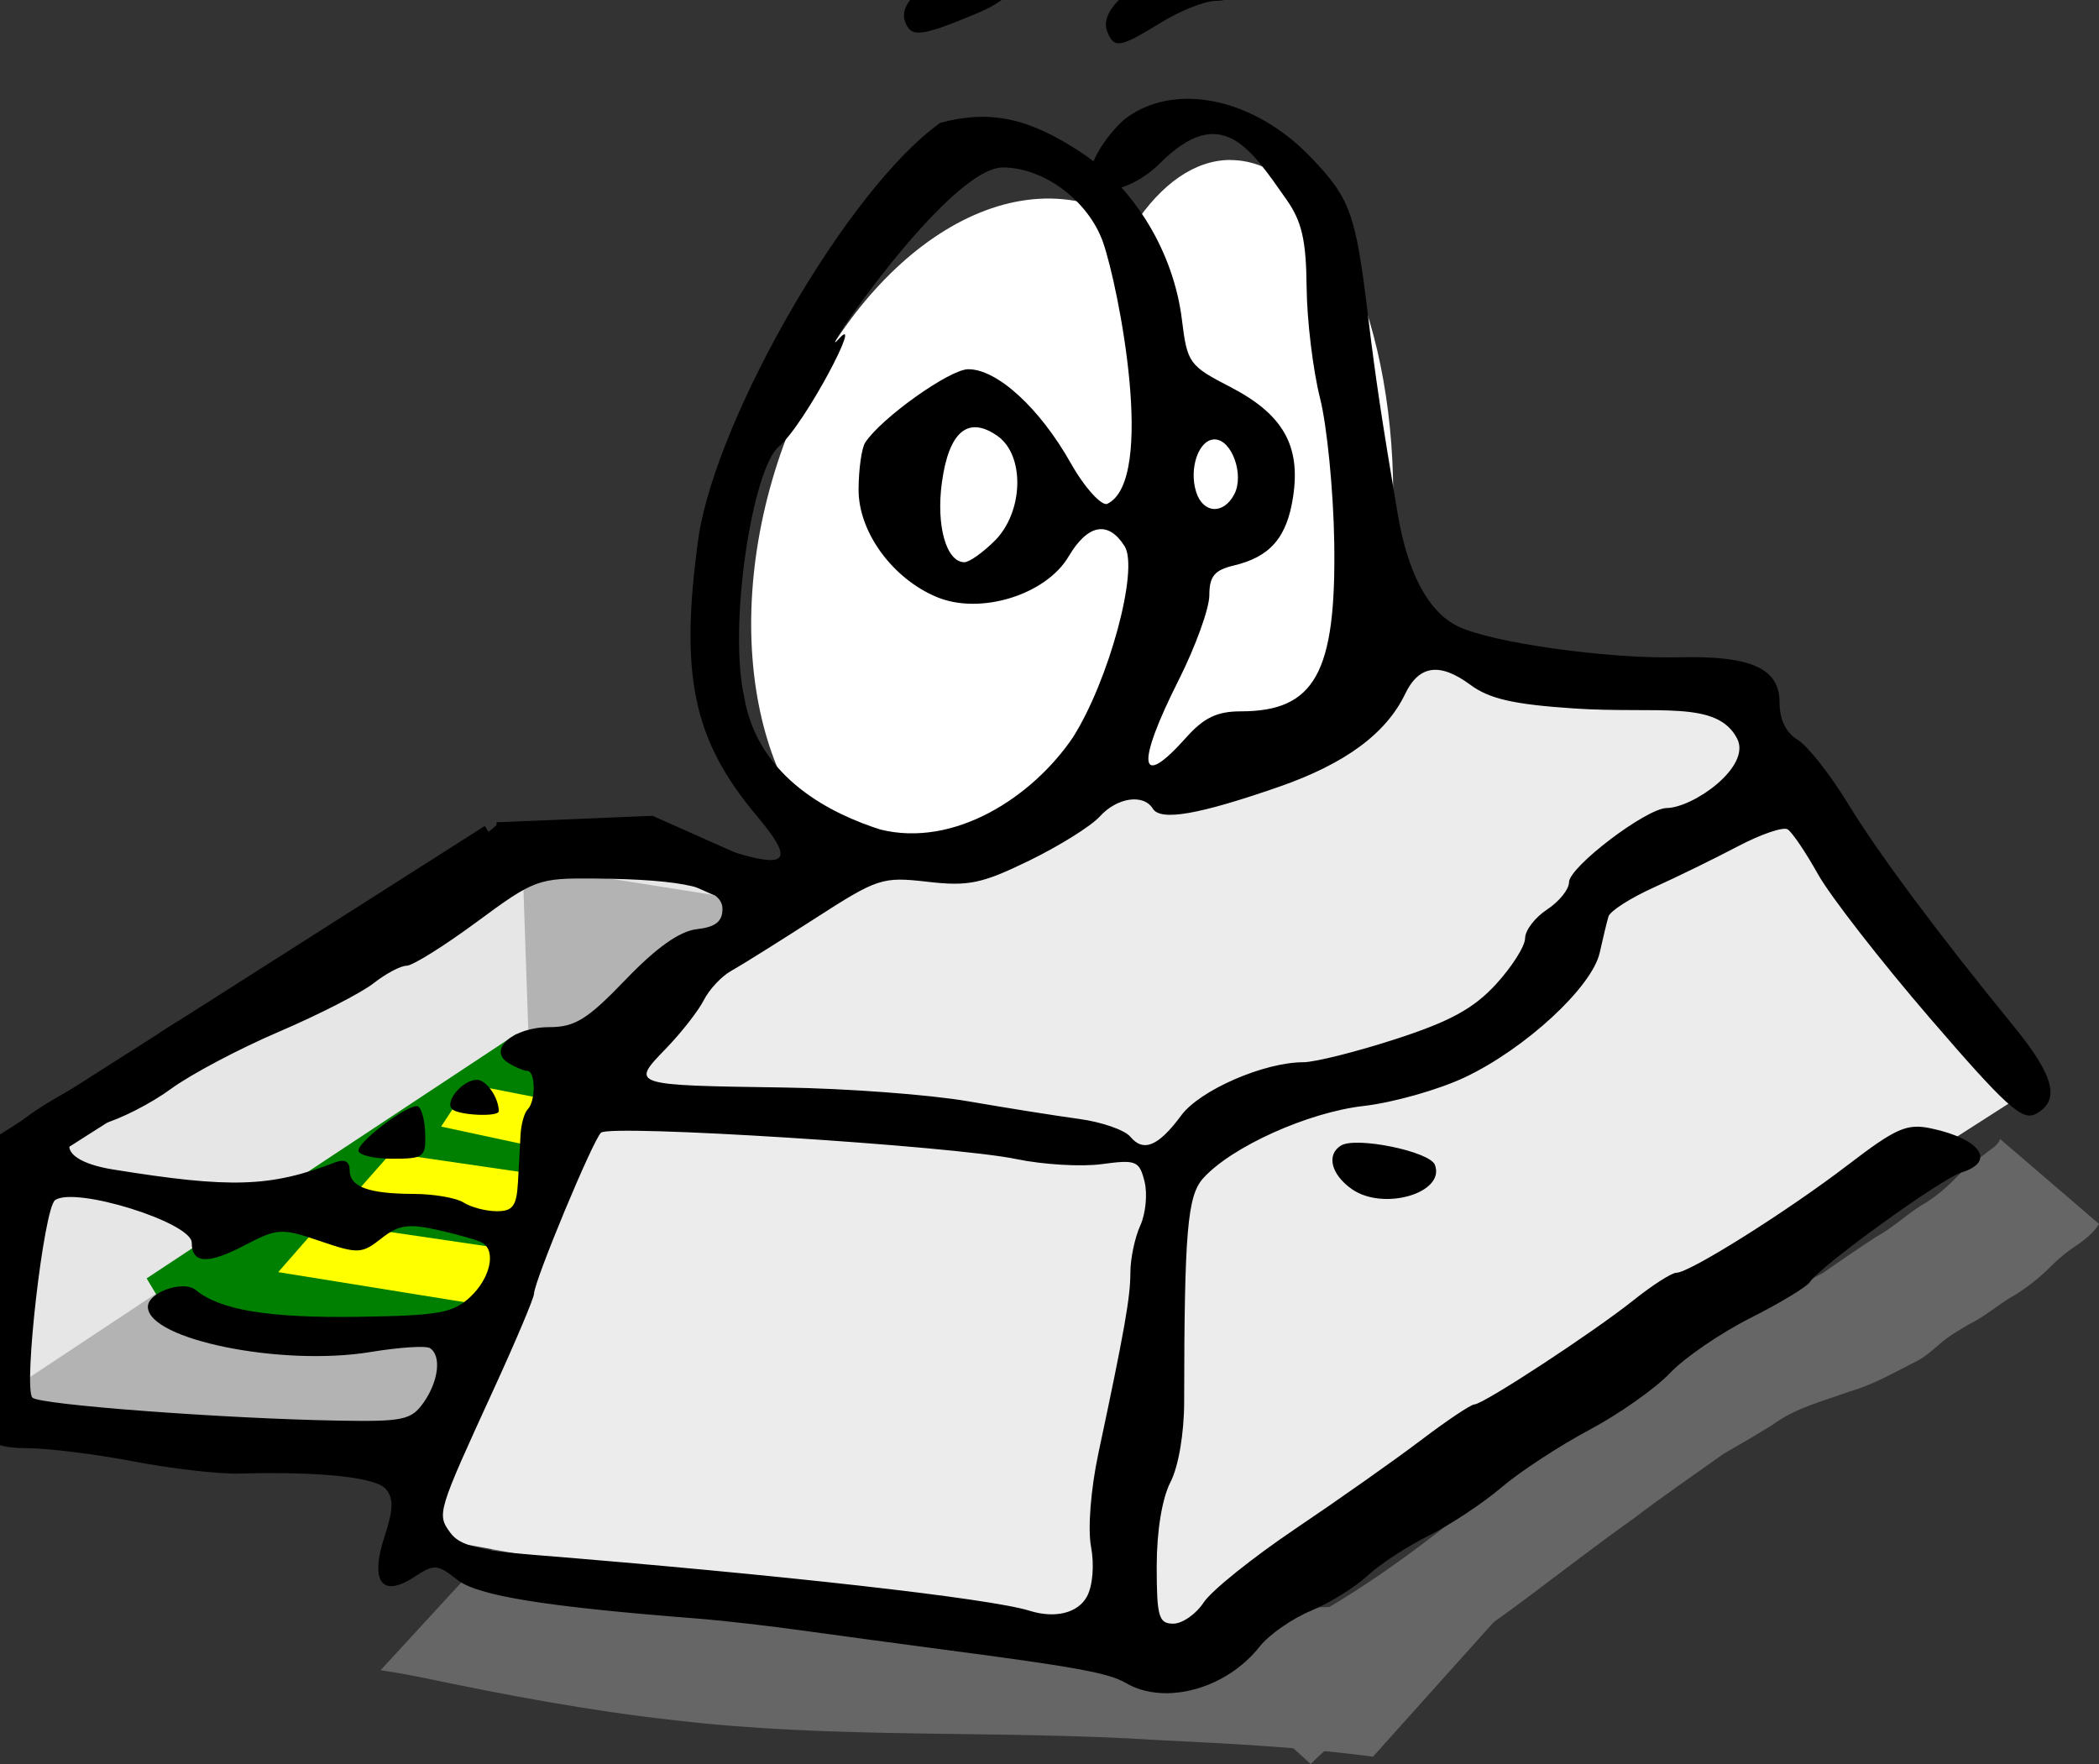 <?xml version="1.0" encoding="UTF-8" standalone="no"?>
<!-- Created with Inkscape (http://www.inkscape.org/) -->
<svg
   xmlns:dc="http://purl.org/dc/elements/1.1/"
   xmlns:cc="http://creativecommons.org/ns#"
   xmlns:rdf="http://www.w3.org/1999/02/22-rdf-syntax-ns#"
   xmlns:svg="http://www.w3.org/2000/svg"
   xmlns="http://www.w3.org/2000/svg"
   xmlns:sodipodi="http://sodipodi.sourceforge.net/DTD/sodipodi-0.dtd"
   xmlns:inkscape="http://www.inkscape.org/namespaces/inkscape"
   width="44.027"
   height="37"
   id="svg3310"
   sodipodi:version="0.32"
   inkscape:version="0.46+devel, revision 20105"
   version="1.0"
   sodipodi:docname="tastentierchen_usb.svg"
   inkscape:output_extension="org.inkscape.output.svg.inkscape"
   inkscape:export-filename="C:\Dokumente und Einstellungen\Dennis Heidsiek\Eigene Dateien\0 Temp\tastentierchen_usb.png"
   inkscape:export-xdpi="96.542625"
   inkscape:export-ydpi="96.542625">
  <rect width="100%" height="100%" fill="#333333" stroke="none"/>
  <defs
     id="defs3312">
    <inkscape:perspective
       sodipodi:type="inkscape:persp3d"
       inkscape:vp_x="0 : 526.18109 : 1"
       inkscape:vp_y="0 : 1000 : 0"
       inkscape:vp_z="744.09448 : 526.18109 : 1"
       inkscape:persp3d-origin="372.04724 : 350.78739 : 1"
       id="perspective3318" />
    <inkscape:perspective
       id="perspective2716"
       inkscape:persp3d-origin="0.5 : 0.33333333 : 1"
       inkscape:vp_z="1 : 0.5 : 1"
       inkscape:vp_y="0 : 1000 : 0"
       inkscape:vp_x="0 : 0.5 : 1"
       sodipodi:type="inkscape:persp3d" />
  </defs>
  <sodipodi:namedview
     id="base"
     pagecolor="#ffffff"
     bordercolor="#666666"
     borderopacity="1.0"
     inkscape:pageopacity="0.0"
     inkscape:pageshadow="2"
     inkscape:zoom="6.7881551"
     inkscape:cx="34.727501"
     inkscape:cy="21.446308"
     inkscape:document-units="px"
     inkscape:current-layer="layer1"
     showgrid="false"
     inkscape:window-width="1680"
     inkscape:window-height="980"
     inkscape:window-x="-4"
     inkscape:window-y="-4" />
  <g
     inkscape:label="Ebene 1"
     inkscape:groupmode="layer"
     id="layer1"
     transform="translate(-17.817,-184.213)">
    <g
       id="g2743">
      <path
         id="path2705"
         d="m 43.628,187.568 c -0.754,0 -1.453,0.507 -2.018,1.361 -0.309,-0.208 -0.648,-0.363 -1.015,-0.455 -2.582,-0.648 -5.551,2.033 -6.63,5.984 -1.078,3.951 0.145,7.683 2.727,8.331 1.702,0.427 3.566,-0.592 4.952,-2.467 0.56,0.827 1.242,1.314 1.983,1.314 1.885,0 3.413,-3.151 3.413,-7.033 0,-3.882 -1.528,-7.033 -3.413,-7.033 z"
         style="fill:#ffffff;fill-opacity:1;fill-rule:nonzero;stroke:none" />
      <path
         d="m 43.263,219.353 c 0.735,-0.492 1.522,-0.894 2.284,-1.342 1.723,-1.002 3.246,-2.284 4.748,-3.583 0.552,-0.537 1.127,-1.047 1.709,-1.549 0.323,-0.262 0.708,-0.432 1.071,-0.63 0.5,-0.347 1.094,-0.492 1.651,-0.718 0.472,-0.139 0.893,-0.387 1.324,-0.616 0.373,-0.257 0.742,-0.514 1.123,-0.761 0.335,-0.18 0.611,-0.446 0.93,-0.65 0.26,-0.145 0.494,-0.338 0.703,-0.549 0.195,-0.206 0.414,-0.378 0.648,-0.538 0.113,-0.102 0.264,-0.164 0.316,-0.313 l 2.076,1.782 c -0.11,0.17 -0.247,0.287 -0.41,0.407 -0.224,0.144 -0.428,0.305 -0.614,0.495 -0.227,0.225 -0.481,0.427 -0.753,0.595 -0.333,0.181 -0.613,0.449 -0.959,0.61 -0.141,0.089 -0.288,0.169 -0.423,0.265 -0.238,0.17 -0.435,0.399 -0.705,0.525 -0.446,0.226 -0.882,0.479 -1.367,0.616 -0.55,0.201 -1.133,0.342 -1.612,0.695 -0.34,0.214 -0.688,0.414 -1.035,0.614 -0.636,0.454 -1.281,0.894 -1.903,1.369 -0.739,0.525 -1.454,1.077 -2.179,1.621 -0.587,0.441 -1.192,0.859 -1.779,1.3 -0.281,0.211 -0.552,0.434 -0.828,0.651 -0.666,0.509 -1.378,0.968 -1.97,1.565 l -2.044,-1.86 z"
         id="path3294"
         style="fill:#666666;fill-opacity:1;stroke:none" />
      <path
         d="m 46.616,221.06 c -1.503,-0.2 -3.011,-0.275 -4.519,-0.349 -3.372,-0.216 -6.754,-0.017 -10.119,-0.414 -1.775,-0.196 -3.538,-0.525 -5.3,-0.896 -0.609,-0.116 -0.317,-0.065 -0.878,-0.155 l 2.894,-3.146 c 0.531,0.138 0.255,0.063 0.828,0.227 1.652,0.492 3.311,0.922 4.986,1.19 3.346,0.456 6.709,0.507 10.071,0.426 1.672,-0.028 3.344,-0.063 5.015,-0.204 l -2.978,3.321 z"
         id="path2507"
         style="fill:#666666;fill-opacity:1;stroke:none" />
      <g
         transform="matrix(0.184,0,0,0.184,-184.793,-138.744)"
         id="g3279">
        <path
           style="fill:#e6e6e6;fill-rule:evenodd;stroke:#000000;stroke-width:5.421px;stroke-linecap:butt;stroke-linejoin:miter;stroke-opacity:1"
           d="m 1157.857,1851.648 -55,35 -1.429,29.286 50,5.714 16.428,-40 20,-25 -12.857,-5.714 -17.143,0.714 z"
           id="path2477" />
        <path
           style="fill:#b3b3b3;fill-rule:evenodd;stroke:none"
           d="m 1104.286,1912.362 57.143,-37.857 -0.714,-20.714 27.143,4.286 -16.428,15.714 -20,46.429 -48.572,-2.857 1.429,-5 z"
           id="path2475" />
        <g
           id="g2501"
           transform="translate(0,80)">
          <path
             id="path2479"
             d="m 1160,1793.076 -42.143,27.857 2.143,3.571 35.714,3.571 15,-32.857 -10.714,-2.143 z"
             style="fill:#008000;fill-rule:evenodd;stroke:none" />
          <path
             id="path2485"
             d="m 1137.857,1814.505 24.286,3.571 -7.143,5.714 -22.143,-3.571 5,-5.714 z"
             style="fill:#ffff00;fill-rule:evenodd;stroke:none" />
          <path
             style="fill:#ffff00;fill-rule:evenodd;stroke:none"
             d="m 1145.697,1806.648 20.732,3.022 -6.098,4.835 -18.902,-3.022 4.268,-4.835 z"
             id="path2487" />
          <path
             id="path2489"
             d="m 1154.599,1798.791 15.401,3.022 -4.53,4.835 -14.042,-3.022 3.171,-4.835 z"
             style="fill:#ffff00;fill-rule:evenodd;stroke:none" />
        </g>
        <path
           style="fill:#ececec;fill-rule:evenodd;stroke:none"
           d="m 1148.571,1930.219 22.143,-51.429 23.571,-25 13.571,-0.714 17.857,-8.571 8.571,0 21.429,-8.571 7.143,-7.143 26.429,5 12.143,5 32.143,40 -99.286,63.572 -11.429,1.429 -74.286,-13.571 z"
           id="path2473" />
        <path
           id="path2457"
           d="m 1229.5,1947.064 c -1.986,-1.157 -5.636,-1.826 -21,-3.845 -4.4,-0.578 -11.375,-1.52 -15.5,-2.092 -4.125,-0.572 -9.525,-1.197 -12,-1.389 -17.569,-1.359 -25.395,-2.613 -27.717,-4.439 -2.297,-1.807 -2.627,-1.829 -4.924,-0.324 -3.689,2.417 -5.076,0.519 -3.38,-4.622 1.007,-3.051 1.044,-4.329 0.157,-5.399 -1.124,-1.355 -7.457,-2.023 -16.787,-1.771 -2.283,0.062 -7.683,-0.564 -12,-1.39 -4.317,-0.826 -9.746,-1.502 -12.064,-1.502 -5.834,-2e-4 -6.907,-2.148 -5.456,-10.925 2.025,-12.249 2.2,-14.569 1.329,-17.575 -1.358,-4.683 0.915,-7.89 8.593,-12.127 3.712,-2.049 8.362,-4.973 10.332,-6.5 1.97,-1.526 6.245,-3.763 9.5,-4.969 3.255,-1.206 7.718,-3.419 9.918,-4.918 2.2,-1.498 5.428,-3.571 7.173,-4.605 1.745,-1.035 5.232,-3.622 7.749,-5.75 l 4.576,-3.869 11.751,1.159 c 6.463,0.637 13.387,1.646 15.386,2.241 5.864,1.746 6.437,0.709 2.316,-4.195 -7.346,-8.741 -8.878,-16.093 -6.662,-31.966 2.183,-13.783 16.998,-39.595 27.54,-47.088 5.646,-1.52 10.092,-0.58 16.089,3.402 6.096,4.048 10.524,11.409 11.456,19.047 0.602,4.927 0.827,5.242 5.474,7.639 6.024,3.107 8.079,6.674 7.205,12.506 -0.702,4.681 -2.601,6.881 -6.801,7.879 -2.168,0.515 -2.751,1.231 -2.753,3.384 0,1.502 -1.577,5.855 -3.5,9.674 -4.905,9.739 -4.537,12.598 0.846,6.557 2.023,-2.27 3.538,-3 6.231,-3 8.453,0 10.889,-4.389 10.663,-19.215 -0.09,-5.893 -0.82,-13.318 -1.623,-16.5 -0.803,-3.182 -1.49,-8.859 -1.526,-12.616 -0.052,-5.372 -0.541,-7.507 -2.29,-10 -4.163,-5.933 -7.46,-11.115 -14.459,-4.116 -2.628,2.628 -6.709,4.025 -7.719,2.137 -1.026,-1.918 2.407,-6.237 3.927,-7.348 5.651,-4.132 14.585,-2.219 21.027,4.504 4.503,4.699 5.112,6.394 6.524,18.154 0.828,6.896 1.558,11.76 3.374,22.5 1.15,6.8 3.506,11.187 6.884,12.818 3.871,1.869 17.077,3.718 25.143,3.52 8.238,-0.203 11.5,1.252 11.5,5.128 0,1.973 0.713,3.452 2.062,4.275 1.134,0.692 3.699,3.941 5.701,7.22 3.519,5.764 10.157,14.681 18.987,25.508 4.596,5.635 5.279,8.41 2.443,9.928 -1.528,0.818 -3.388,-0.868 -12.042,-10.914 -5.629,-6.535 -11.377,-13.925 -12.773,-16.423 -1.396,-2.498 -2.952,-4.797 -3.457,-5.109 -0.505,-0.312 -3.057,0.559 -5.67,1.937 -2.613,1.377 -6.925,3.486 -9.582,4.686 -2.657,1.2 -4.982,2.687 -5.167,3.304 -0.185,0.617 -0.634,2.472 -0.999,4.122 -0.867,3.923 -8.466,10.95 -15.375,14.219 -2.989,1.414 -8.178,2.883 -11.532,3.265 -6.341,0.722 -15.043,4.64 -18.297,8.239 -1.804,1.995 -2.151,6.059 -2.171,25.459 0,3.634 -0.65,7.425 -1.568,9.2 -0.949,1.835 -1.561,5.589 -1.561,9.569 0,5.75 0.23,6.55 1.885,6.55 1.037,0 2.6,-1.091 3.474,-2.425 0.874,-1.334 5.587,-5.117 10.474,-8.409 4.887,-3.291 11.311,-7.823 14.276,-10.071 2.965,-2.248 5.715,-4.089 6.11,-4.091 1.02,-0.01 13.536,-8.205 18.169,-11.902 2.138,-1.706 4.32,-3.102 4.849,-3.102 1.509,0 12.627,-6.991 19.571,-12.306 5.5,-4.21 6.716,-4.741 9.5,-4.146 5.627,1.203 7.403,3.788 3.442,5.011 -2.341,0.723 -16.195,10.734 -17.277,12.484 -0.34,0.55 -3.398,2.401 -6.795,4.113 -3.397,1.712 -7.529,4.541 -9.181,6.288 -1.652,1.746 -5.794,4.662 -9.204,6.48 -3.41,1.818 -7.909,4.764 -9.996,6.547 -2.088,1.783 -5.821,4.256 -8.296,5.495 -2.475,1.239 -5.625,3.304 -7,4.59 -1.375,1.285 -4.266,3.075 -6.424,3.976 -2.158,0.901 -4.785,2.734 -5.838,4.073 -3.806,4.838 -10.804,6.752 -15.238,4.167 z m -4.444,-9.879 c 0.654,-1.221 0.846,-3.602 0.458,-5.669 -0.385,-2.052 -0.029,-6.567 0.839,-10.645 2.97,-13.954 3.647,-17.776 3.647,-20.61 0,-1.582 0.507,-3.99 1.127,-5.35 0.62,-1.36 0.839,-3.622 0.486,-5.026 -0.592,-2.36 -0.96,-2.509 -4.877,-1.978 -2.33,0.316 -6.711,0.057 -9.736,-0.576 -7.194,-1.506 -46.252,-3.988 -47.345,-3.009 -0.921,0.825 -7.611,16.908 -7.638,18.362 -0.01,0.492 -2.069,5.371 -4.576,10.841 -6.477,14.129 -6.52,14.273 -4.958,16.411 1.034,1.415 3.206,2.003 9.186,2.486 28.468,2.298 52.327,4.984 56.831,6.396 2.925,0.917 5.54,0.266 6.556,-1.634 z m -75.613,-22.117 c 1.709,-2.44 2.039,-5.361 0.699,-6.189 -0.471,-0.291 -3.509,-0.091 -6.75,0.444 -10.138,1.676 -25.393,-1.419 -25.393,-5.152 0,-1.659 4.059,-3.076 5.467,-1.908 2.75,2.282 8.333,3.201 18.533,3.048 9.171,-0.137 10.785,-0.423 12.75,-2.263 2.263,-2.119 2.969,-5.195 1.413,-6.157 -0.46,-0.284 -2.711,-0.938 -5,-1.453 -3.479,-0.782 -4.554,-0.628 -6.545,0.938 -2.242,1.763 -2.653,1.781 -7.008,0.297 -4.41,-1.503 -4.816,-1.478 -8.684,0.539 -4.105,2.14 -5.926,2.034 -5.926,-0.345 0,-2.311 -13.339,-6.467 -15.58,-4.854 -1.29,0.928 -3.643,21.454 -2.582,22.515 0.809,0.809 21.864,2.39 34.855,2.618 7.419,0.13 8.34,-0.066 9.75,-2.079 z m 10.741,-25.027 c 0.102,-1.788 0.235,-4.246 0.296,-5.462 0.061,-1.217 0.428,-2.529 0.815,-2.917 0.939,-0.939 0.904,-4.367 -0.046,-4.386 -0.412,-0.01 -1.396,-0.424 -2.186,-0.924 -2.363,-1.495 0.598,-4.061 4.687,-4.061 2.937,0 4.353,-0.88 8.712,-5.418 3.518,-3.662 6.15,-5.525 8.121,-5.75 2.129,-0.243 2.916,-0.868 2.916,-2.316 0,-2.352 -4.297,-3.369 -14.613,-3.459 -6.402,-0.056 -6.829,0.102 -13.387,4.942 -3.725,2.75 -7.326,5 -8.002,5 -0.676,0 -2.371,0.898 -3.767,1.996 -1.396,1.098 -6.253,3.587 -10.793,5.53 -4.54,1.943 -10.086,4.88 -12.325,6.526 -2.239,1.646 -5.796,3.458 -7.905,4.026 -5.408,1.456 -4.719,4.174 1.304,5.146 13.464,2.175 17.946,2.031 25.358,-0.814 1.059,-0.406 1.629,-0.1 1.629,0.875 0,1.923 2.115,2.71 7.332,2.729 2.292,0.01 4.843,0.452 5.668,0.985 0.825,0.533 2.513,0.976 3.75,0.985 1.837,0.013 2.284,-0.581 2.435,-3.235 z M 1142,1886.359 c 0,-1.028 5.309,-5.069 6.654,-5.066 0.465,0 0.893,1.351 0.952,3 0.101,2.83 -0.109,2.998 -3.75,2.998 -2.121,0 -3.857,-0.419 -3.857,-0.932 z m 10.675,-4.726 c -0.872,-0.872 1.227,-3.342 2.84,-3.342 1.064,0 2.485,2.048 2.485,3.582 0,0.683 -4.61,0.475 -5.325,-0.24 z m 83.12,0.721 c 2.13,-2.882 9.44,-6.063 13.929,-6.063 1.302,0 6.024,-1.183 10.492,-2.63 6.194,-2.005 8.915,-3.49 11.45,-6.25 1.829,-1.991 3.327,-4.356 3.33,-5.255 0,-0.899 1.13,-2.372 2.505,-3.273 1.375,-0.901 2.5,-2.298 2.5,-3.105 0,-1.742 8.79,-8.426 11.128,-8.462 3.06,-0.047 9.691,-4.72 8.037,-7.919 -2.296,-4.439 -8.987,-2.789 -18.623,-3.436 -6.878,-0.462 -9.617,-1.089 -11.797,-2.7 -3.477,-2.571 -5.85,-2.237 -7.423,1.043 -2.167,4.522 -6.854,7.973 -14.387,10.591 -9.139,3.176 -13.487,3.93 -14.376,2.492 -1.067,-1.726 -4.08,-1.282 -6.046,0.89 -0.989,1.092 -4.603,3.353 -8.032,5.023 -5.421,2.641 -6.935,2.957 -11.608,2.42 -5.165,-0.593 -5.666,-0.429 -12.896,4.227 -4.137,2.664 -8.412,5.338 -9.5,5.942 -1.088,0.604 -2.488,2.103 -3.111,3.332 -0.623,1.228 -2.581,3.727 -4.35,5.553 -4.01,4.138 -3.982,4.147 13.483,4.4 7.15,0.104 16.6,0.81 21,1.57 4.4,0.76 10.101,1.666 12.668,2.014 2.568,0.348 5.188,1.258 5.823,2.024 1.498,1.805 3.203,1.092 5.804,-2.426 z m -12.346,-43.094 c 4.106,-6.475 7.541,-19.175 5.894,-21.791 -1.86,-2.954 -4.204,-2.527 -6.38,1.161 -2.585,4.381 -10.053,6.694 -15,4.645 -5.086,-2.107 -8.965,-7.426 -8.947,-12.269 0.01,-2.318 0.346,-4.724 0.75,-5.346 1.813,-2.792 9.645,-8.369 11.753,-8.369 3.31,0 8.14,4.424 11.681,10.699 1.672,2.963 3.58,4.931 4.171,4.645 5.602,-2.715 1.279,-24.757 -0.485,-29.807 -1.652,-4.729 -6.748,-8.537 -11.427,-8.537 -6.289,0 -21.773,22.986 -18.735,19.581 3.038,-3.405 -3.802,9.699 -6.802,12.238 -3,2.539 -5.793,20.326 -3.938,28.602 1.614,9.314 10.133,13.331 15.518,15.053 8.434,2.092 17.329,-3.69 21.949,-10.506 z m -8.903,-22.424 c 3.282,-3.282 3.445,-9.739 0.3,-11.941 -3.344,-2.342 -5.533,-0.513 -6.331,5.292 -0.678,4.93 0.498,9.103 2.566,9.103 0.556,0 2.115,-1.105 3.465,-2.455 z m 27.301,-5.295 c 1.16,-2.213 -0.292,-6.25 -2.247,-6.25 -1.801,0 -2.956,3.3 -2.1,6 0.783,2.467 3.115,2.601 4.347,0.25 z m 13.403,79.216 c -2.368,-1.662 -2.936,-3.924 -1.247,-4.967 1.709,-1.056 10.124,0.668 10.709,2.195 1.233,3.212 -5.87,5.294 -9.462,2.773 z m -27.903,-132.003 c -0.837,-2.181 2.175,-5.115 7.237,-7.048 4.959,-1.894 7.415,-1.379 7.415,1.554 0,1.438 -0.657,2.033 -2.25,2.037 -1.238,0 -4.05,1.114 -6.25,2.469 -4.731,2.914 -5.374,3.017 -6.153,0.989 z m -23.019,-1.05 c -0.869,-2.265 2.478,-4.967 7.267,-5.865 6.448,-1.21 7.165,2.272 0.999,4.848 -6.472,2.704 -7.567,2.839 -8.266,1.017 z"
           style="fill:#000000"
           sodipodi:nodetypes="cssssssssssssssssscccssccssssssssssssssssssssssssssssssssssssssssssssssssssssssssssccsssssssssssssccsssssssssssssssccsssssssssssssssssssssccsssccssccssssssssssssssssssssssssccsssssssssszzccccsssccssccssccssssccssc" />
      </g>
    </g>
  </g>
</svg>
